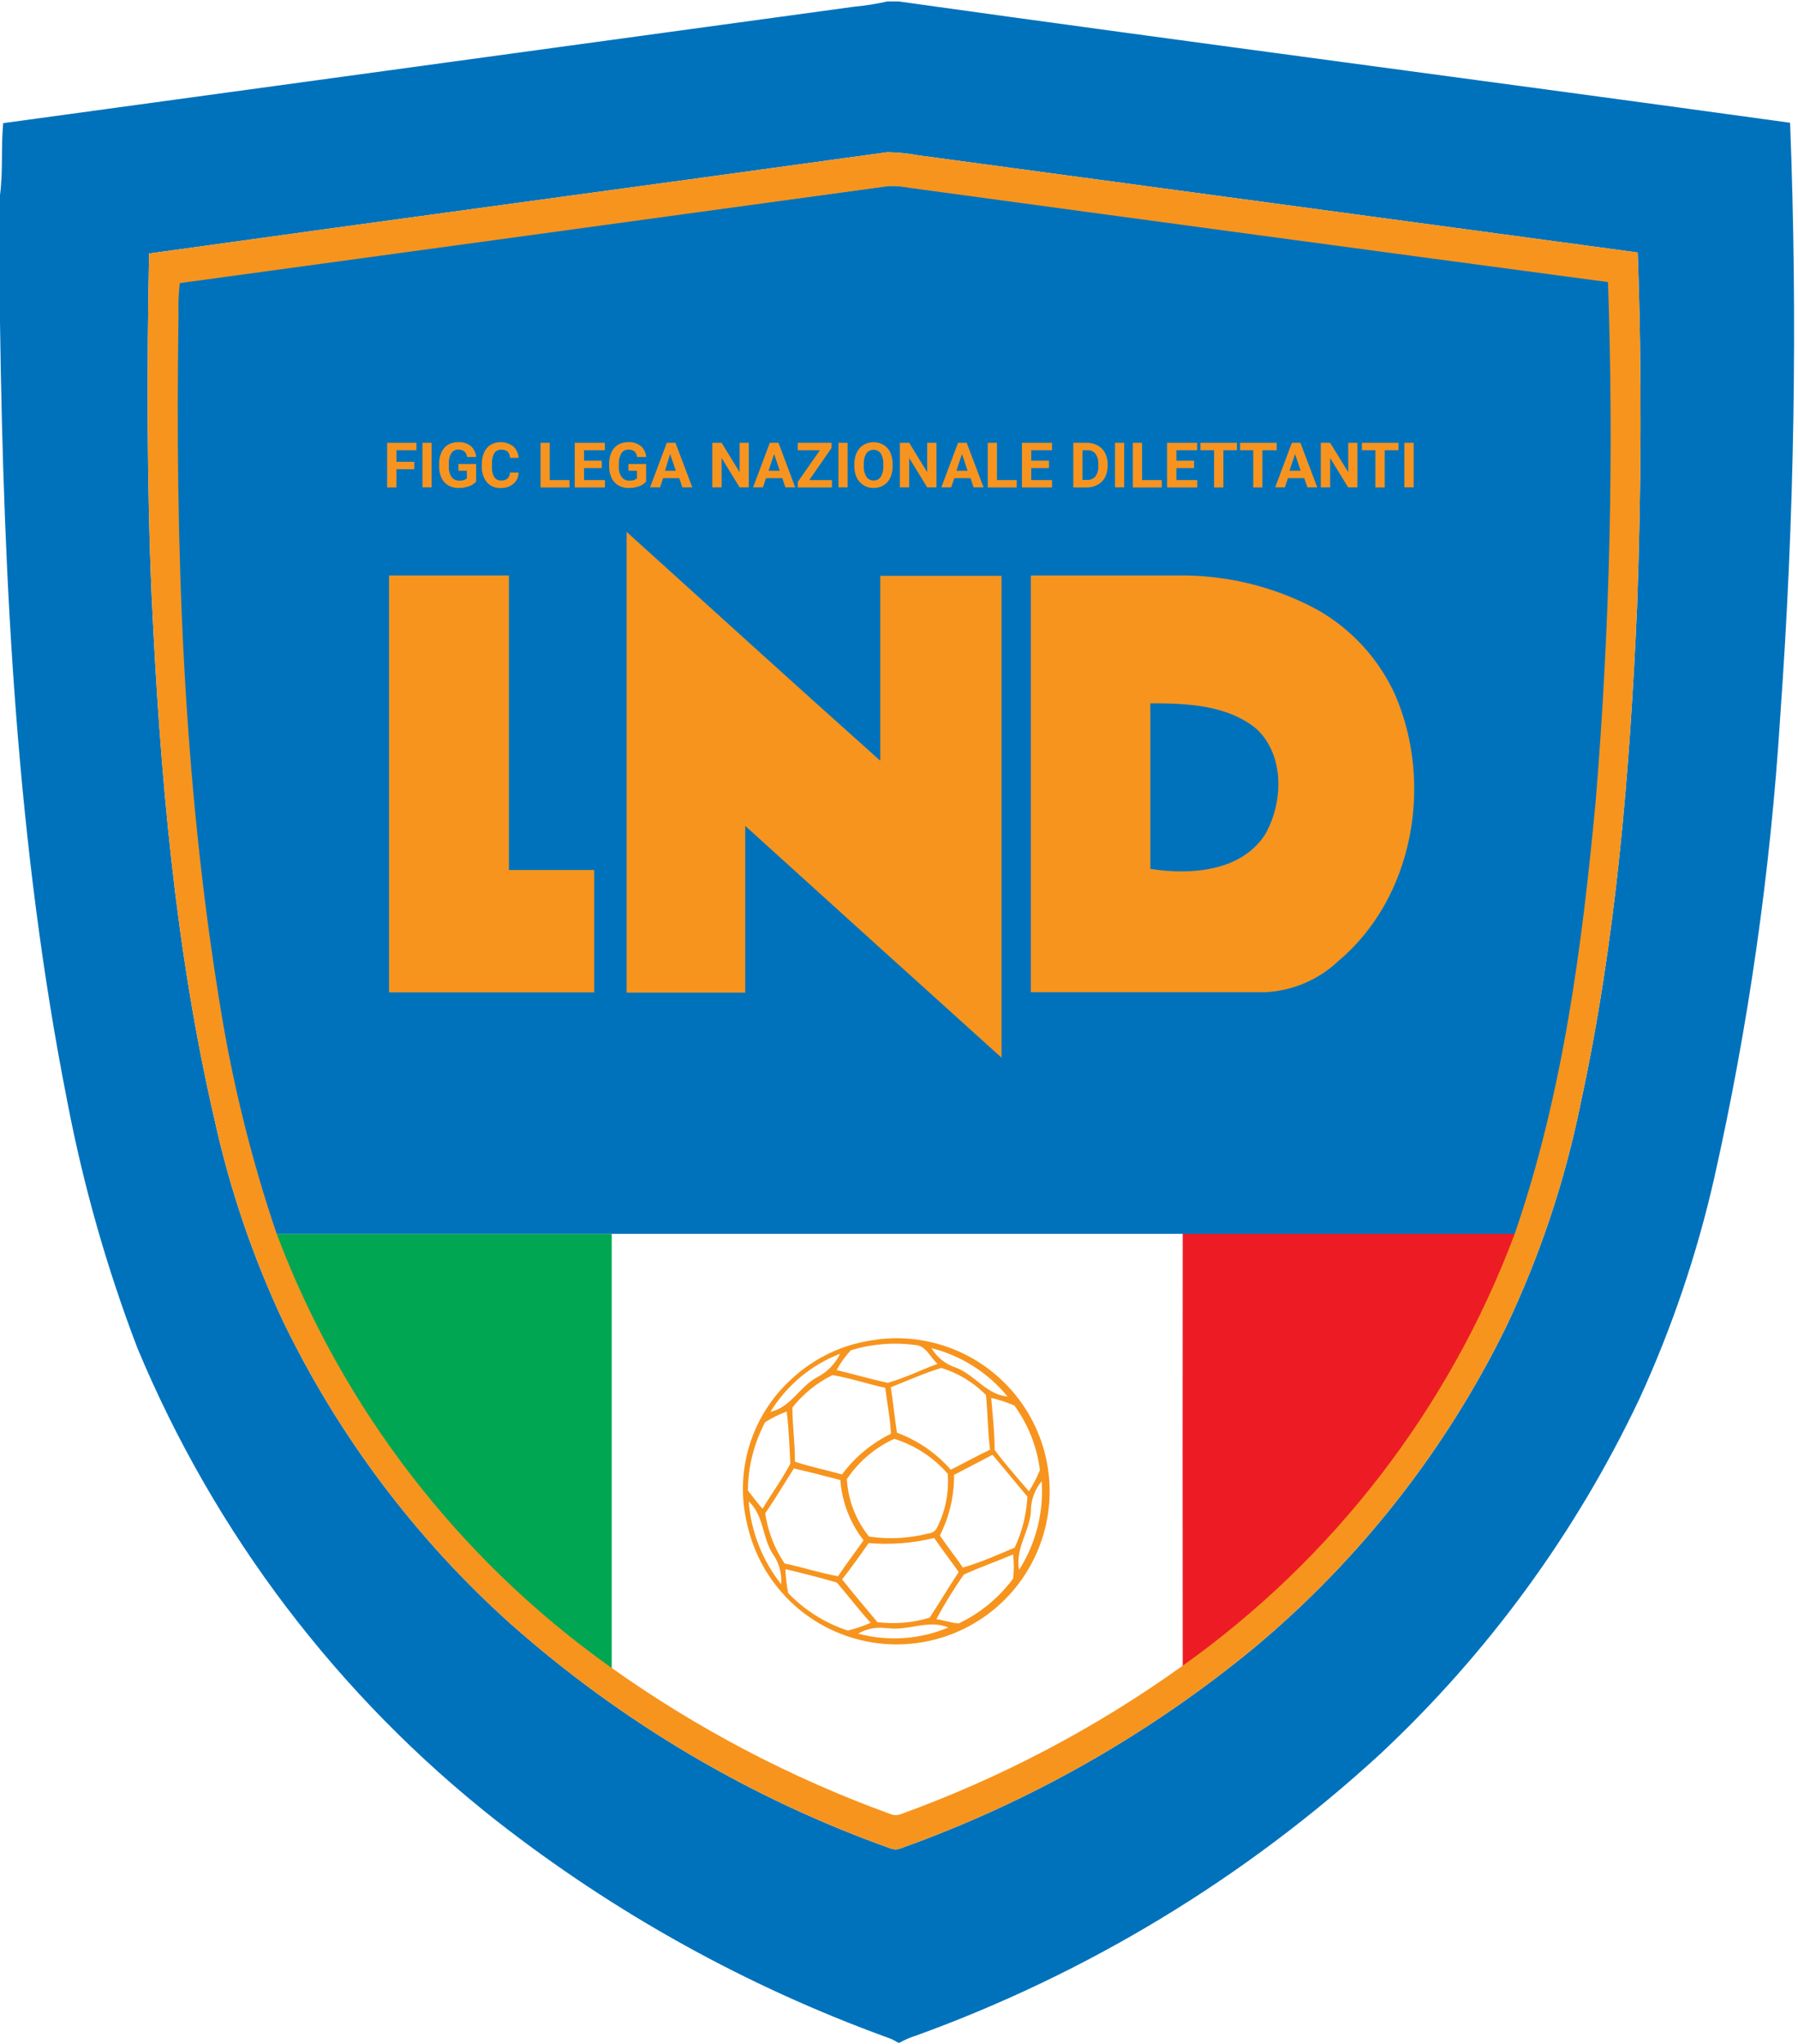 <svg width="200" height="227.273" viewBox="0 0 141 160" fill="none" xmlns="http://www.w3.org/2000/svg">
<g clip-path="url(#clip0_38_1094)">
<path d="M68.6 37.61L69.04 37.37C69.222 37.038 69.302 36.66 69.27 36.283C69.239 35.906 69.096 35.546 68.86 35.25C67.62 35.13 67.58 37.29 68.6 37.61Z" fill="#0072BC"></path>
<path d="M21.44 96.62C30.28 96.62 39.13 96.62 47.97 96.62C47.97 108.027 47.97 119.433 47.97 130.84C35.91 122.337 26.67 110.419 21.44 96.62Z" fill="#00A651"></path>
<path d="M92.75 96.56C101.61 96.56 110.473 96.56 119.34 96.56C114.107 110.387 104.844 122.326 92.75 130.83C92.737 119.41 92.737 107.987 92.75 96.56Z" fill="#ED1C24"></path>
<path d="M70.48 0H69.58C68.73 0.192 67.868 0.329 67 0.41L0.25 9.54C0.07 11.42 0.25 13.31 0 15.18V25.18C0.29 45.62 1.31 66.18 5.28 86.25C6.54 92.832 8.377 99.29 10.77 105.55C16.829 120.102 26.517 132.859 38.91 142.6C48.168 149.845 58.512 155.582 69.56 159.6C69.869 159.704 70.165 159.845 70.44 160.02H70.54C70.942 159.79 71.368 159.606 71.81 159.47C85.286 154.592 97.662 147.091 108.22 137.4C116.694 129.481 123.595 120.032 128.56 109.55C131.104 104.011 133.068 98.224 134.42 92.28C137.108 80.343 138.844 68.212 139.61 56C140.721 40.529 140.978 25.009 140.38 9.51C117.09 6.29 93.76 3.26 70.48 0ZM128.38 47.47C127.8 60.52 126.73 73.61 123.95 86.4C122.715 92.486 120.737 98.397 118.06 104C113.326 113.61 106.637 122.126 98.42 129C90.142 135.833 80.739 141.172 70.63 144.78C70.37 144.885 70.08 144.885 69.82 144.78C58.84 140.868 48.716 134.879 40 127.14C32.583 120.479 26.537 112.436 22.2 103.46C19.829 98.416 18.028 93.123 16.83 87.68C13.72 74.26 12.55 60.49 11.9 46.76C11.51 37.76 11.52 28.76 11.69 19.76C31 17.07 50.28 14.49 69.58 11.82C70.389 11.83 71.195 11.911 71.99 12.06L128.43 19.68C128.76 28.94 128.71 38.21 128.38 47.47Z" fill="#0072BC"></path>
<path d="M127 22C108.473 19.54 89.957 17.073 71.45 14.6C70.855 14.479 70.247 14.432 69.64 14.46C50.933 17 32.22 19.53 13.5 22.05C13.405 22.863 13.365 23.682 13.38 24.5C13.11 42.56 13.7 60.7 16.67 78.55C17.651 84.689 19.159 90.731 21.18 96.61C30.03 96.61 38.88 96.61 47.73 96.61H119.61C123.44 85.61 124.96 74.06 126.05 62.61C127.163 49.104 127.481 35.544 127 22Z" fill="#0072BC"></path>
<path d="M69.58 11.82C70.389 11.83 71.195 11.911 71.99 12.06L128.43 19.68C128.76 28.94 128.71 38.21 128.38 47.47C127.8 60.52 126.73 73.61 123.95 86.4C122.715 92.486 120.737 98.397 118.06 104C113.326 113.61 106.637 122.126 98.42 129C90.142 135.833 80.739 141.172 70.63 144.78C70.37 144.885 70.08 144.885 69.82 144.78C58.843 140.867 48.719 134.882 40 127.15C32.588 120.485 26.542 112.443 22.2 103.47C19.83 98.422 18.029 93.126 16.83 87.68C13.72 74.26 12.55 60.49 11.9 46.76C11.51 37.76 11.52 28.76 11.69 19.76C31 17.07 50.28 14.49 69.58 11.82ZM69.51 14.5C51.037 17.033 32.567 19.56 14.1 22.08C14.007 22.893 13.973 23.712 14 24.53C13.73 42.59 14.32 60.74 17.24 78.59C18.214 84.705 19.702 90.726 21.69 96.59C26.846 110.28 35.973 122.119 47.9 130.59C54.663 135.401 62.047 139.273 69.85 142.1C70.104 142.2 70.386 142.2 70.64 142.1C78.467 139.269 85.869 135.379 92.64 130.54C104.548 122.101 113.654 110.286 118.78 96.62C122.57 85.62 124.07 74.07 125.14 62.62C126.247 49.11 126.568 35.547 126.1 22C107.833 19.56 89.567 17.097 71.3 14.61C70.711 14.492 70.11 14.448 69.51 14.48V14.5Z" fill="#F7941D"></path>
<path d="M49.14 41.58C55.78 47.58 62.37 53.58 69.03 59.52C69.03 54.69 69.03 49.86 69.03 45.03H78.54C78.54 57.617 78.54 70.207 78.54 82.8C71.827 76.747 65.127 70.69 58.44 64.63C58.44 68.98 58.44 73.34 58.44 77.7C55.34 77.7 52.24 77.7 49.14 77.7V41.58Z" fill="#F7941D"></path>
<path d="M30.5 45H39.91C39.91 52.7 39.91 60.39 39.91 68.09H46.6C46.6 71.29 46.6 74.48 46.6 77.68C41.24 77.68 35.87 77.68 30.51 77.68C30.51 66.793 30.51 55.903 30.51 45.01L30.5 45Z" fill="#F7941D"></path>
<path d="M80.89 45H92.3C96.136 44.936 99.924 45.859 103.3 47.68C105.991 49.206 108.13 51.544 109.41 54.36C112.41 61.29 110.87 70.24 104.98 75.2C103.408 76.696 101.348 77.573 99.18 77.67C93.07 77.67 86.95 77.67 80.84 77.67C80.84 66.783 80.84 55.897 80.84 45.01L80.89 45ZM90.21 55C90.21 59.32 90.21 63.66 90.21 68C93.36 68.49 97.33 68.22 99.21 65.3C100.64 62.81 100.76 59.1 98.53 57.02C96.21 55.12 93.02 55.02 90.15 55.02L90.21 55Z" fill="#F7941D"></path>
<path d="M68.72 104.9C71.029 104.591 73.378 104.96 75.481 105.963C77.583 106.966 79.348 108.56 80.561 110.549C81.773 112.538 82.38 114.837 82.308 117.166C82.236 119.494 81.487 121.751 80.154 123.662C78.821 125.572 76.96 127.053 74.799 127.924C72.639 128.795 70.271 129.018 67.986 128.566C65.701 128.114 63.596 127.007 61.93 125.379C60.263 123.751 59.106 121.674 58.6 119.4C58.096 117.364 58.152 115.23 58.761 113.224C59.37 111.217 60.51 109.412 62.06 108C63.894 106.286 66.227 105.204 68.72 104.91V104.9ZM66.72 105.74C66.286 106.208 65.913 106.728 65.61 107.29C66.93 107.6 68.23 107.99 69.61 108.29C70.95 107.91 72.21 107.29 73.52 106.8C72.94 106.29 72.61 105.34 71.73 105.32C70.046 105.1 68.334 105.243 66.71 105.74H66.72ZM73.04 105.56C73.463 106.277 74.13 106.817 74.92 107.08C76.43 107.63 77.35 109.22 79.01 109.36C77.471 107.481 75.367 106.148 73.01 105.56H73.04ZM60.42 110.56C62.01 110.22 62.73 108.56 64.08 107.85C64.866 107.452 65.499 106.805 65.88 106.01C63.611 106.889 61.693 108.487 60.42 110.56ZM69.86 108.65C70.04 109.83 70.16 111.02 70.34 112.2C71.967 112.798 73.418 113.795 74.56 115.1C75.56 114.6 76.56 114.04 77.64 113.53C77.46 112.1 77.46 110.67 77.32 109.24C76.345 108.257 75.143 107.529 73.82 107.12C72.47 107.53 71.17 108.12 69.82 108.65H69.86ZM62.14 110.21C62.14 111.63 62.35 113.04 62.34 114.47C63.55 114.88 64.8 115.12 66.03 115.47C67.037 114.116 68.354 113.022 69.87 112.28C69.81 111.07 69.57 109.88 69.42 108.68C68.04 108.38 66.69 107.92 65.29 107.68C64.057 108.284 62.977 109.159 62.13 110.24L62.14 110.21ZM78 113.55C78.84 114.67 79.77 115.73 80.69 116.79C81.031 116.263 81.32 115.704 81.55 115.12C81.319 113.295 80.631 111.558 79.55 110.07C78.963 109.815 78.354 109.614 77.73 109.47C77.85 110.83 78 112.19 78 113.55ZM60 111.38C59.126 113.029 58.663 114.864 58.65 116.73C59.04 117.21 59.4 117.73 59.8 118.16C60.51 116.97 61.34 115.85 61.98 114.62C61.9 113.26 61.87 111.89 61.69 110.54C61.097 110.757 60.531 111.039 60 111.38ZM66.41 115.84C66.506 117.485 67.114 119.058 68.15 120.34C69.697 120.57 71.275 120.489 72.79 120.1C72.927 120.094 73.061 120.053 73.178 119.982C73.295 119.91 73.392 119.81 73.46 119.69C74.136 118.374 74.434 116.895 74.32 115.42C73.206 114.134 71.754 113.186 70.13 112.68C68.62 113.367 67.332 114.461 66.41 115.84ZM74.82 115.53C74.826 117.169 74.446 118.786 73.71 120.25C74.27 121.11 74.93 121.91 75.51 122.77C76.91 122.37 78.23 121.77 79.57 121.21C80.159 119.954 80.498 118.595 80.57 117.21C79.65 116.12 78.75 115.01 77.83 113.93C76.77 114.5 75.77 115 74.77 115.53H74.82ZM62.26 115C61.51 116.17 60.8 117.37 60.01 118.52C60.212 119.928 60.732 121.272 61.53 122.45C62.93 122.74 64.3 123.2 65.72 123.45C66.38 122.45 67.07 121.57 67.72 120.63C66.662 119.27 66.029 117.628 65.9 115.91C64.7 115.59 63.48 115.28 62.26 115ZM80.85 118.15C80.85 119.82 79.57 121.24 79.92 122.95C81.234 120.88 81.854 118.446 81.69 116C81.189 116.602 80.895 117.348 80.85 118.13V118.15ZM58.71 117.58C58.897 119.952 59.785 122.214 61.26 124.08C61.33 123.209 61.081 122.342 60.56 121.64C59.77 120.35 59.88 118.64 58.71 117.58ZM68.12 120.85C67.43 121.85 66.76 122.77 66.04 123.7C66.94 124.83 67.88 125.94 68.81 127.05C70.183 127.22 71.576 127.101 72.9 126.7C73.68 125.52 74.4 124.3 75.18 123.12C74.55 122.22 73.88 121.36 73.26 120.45C71.58 120.863 69.844 120.998 68.12 120.85ZM75.59 123.31C74.802 124.433 74.081 125.602 73.43 126.81C74.02 126.9 74.58 127.11 75.18 127.15C76.871 126.346 78.338 125.137 79.45 123.63C79.52 123.002 79.52 122.368 79.45 121.74C78.18 122.28 76.86 122.74 75.61 123.31H75.59ZM61.59 122.91C61.618 123.534 61.692 124.156 61.81 124.77C63.105 126.119 64.712 127.129 66.49 127.71C67.103 127.556 67.701 127.352 68.28 127.1C67.36 126.1 66.53 124.99 65.63 123.95C64.32 123.56 63 123.23 61.62 122.9L61.59 122.91ZM69.51 127.52C68.743 127.411 67.961 127.562 67.29 127.95C69.638 128.577 72.128 128.408 74.37 127.47C72.81 126.81 71.18 127.77 69.54 127.51L69.51 127.52Z" fill="#F7941D"></path>
<path d="M32.49 36.67H31.09V38.1H30.36V34.6H32.66V35.18H31.09V36.09H32.49V36.67Z" fill="#F79420"></path>
<path d="M33.85 38.09H33.13V34.6H33.85V38.09Z" fill="#F79420"></path>
<path d="M37.32 37.65C37.171 37.821 36.977 37.946 36.76 38.01C36.507 38.101 36.239 38.145 35.97 38.14C35.687 38.149 35.407 38.079 35.16 37.94C34.931 37.807 34.746 37.609 34.63 37.37C34.499 37.092 34.434 36.787 34.44 36.48V36.25C34.432 35.937 34.493 35.626 34.62 35.34C34.728 35.097 34.905 34.892 35.13 34.75C35.371 34.614 35.644 34.544 35.92 34.55C36.279 34.526 36.634 34.633 36.92 34.85C37.165 35.072 37.316 35.38 37.34 35.71H36.63C36.624 35.626 36.602 35.544 36.564 35.468C36.526 35.392 36.474 35.325 36.41 35.27C36.281 35.172 36.122 35.122 35.96 35.13C35.849 35.123 35.738 35.145 35.638 35.194C35.538 35.243 35.452 35.318 35.39 35.41C35.245 35.658 35.179 35.944 35.2 36.23V36.45C35.178 36.742 35.252 37.033 35.41 37.28C35.482 37.374 35.577 37.449 35.685 37.498C35.793 37.547 35.912 37.568 36.03 37.56C36.238 37.582 36.447 37.521 36.61 37.39V36.79H35.95V36.26H37.34V37.65H37.32Z" fill="#F79420"></path>
<path d="M40.67 36.93C40.668 37.1 40.63 37.267 40.557 37.421C40.485 37.574 40.38 37.711 40.25 37.82C39.969 38.049 39.612 38.163 39.25 38.14C39.049 38.151 38.849 38.116 38.663 38.038C38.478 37.96 38.313 37.841 38.18 37.69C37.904 37.338 37.765 36.897 37.79 36.45V36.23C37.785 35.924 37.846 35.62 37.97 35.34C38.081 35.099 38.258 34.894 38.48 34.75C38.754 34.6 39.066 34.532 39.377 34.553C39.689 34.574 39.989 34.684 40.24 34.87C40.497 35.105 40.651 35.432 40.67 35.78H40C39.999 35.599 39.931 35.425 39.81 35.29C39.667 35.18 39.489 35.127 39.31 35.14C39.205 35.132 39.1 35.152 39.005 35.198C38.91 35.243 38.829 35.313 38.77 35.4C38.632 35.643 38.566 35.921 38.58 36.2V36.46C38.558 36.748 38.62 37.037 38.76 37.29C38.819 37.377 38.9 37.447 38.995 37.492C39.09 37.538 39.195 37.558 39.3 37.55C39.48 37.565 39.658 37.512 39.8 37.4C39.861 37.338 39.909 37.265 39.942 37.184C39.974 37.103 39.991 37.017 39.99 36.93H40.67Z" fill="#F79420"></path>
<path d="M43.11 37.52H44.66V38.1H42.39V34.6H43.11V37.52Z" fill="#F79420"></path>
<path d="M47.19 36.58H45.8V37.52H47.44V38.1H45.07V34.6H47.43V35.18H45.8V36H47.19V36.58Z" fill="#F79420"></path>
<path d="M50.65 37.65C50.506 37.821 50.315 37.946 50.1 38.01C49.843 38.101 49.572 38.145 49.3 38.14C49.02 38.149 48.743 38.08 48.5 37.94C48.268 37.81 48.083 37.611 47.97 37.37C47.836 37.093 47.767 36.788 47.77 36.48V36.25C47.762 35.937 47.823 35.626 47.95 35.34C48.058 35.094 48.24 34.888 48.47 34.75C48.707 34.614 48.977 34.545 49.25 34.55C49.609 34.522 49.965 34.629 50.25 34.85C50.375 34.957 50.476 35.089 50.549 35.237C50.621 35.385 50.662 35.546 50.67 35.71H49.96C49.947 35.542 49.872 35.386 49.75 35.27C49.618 35.17 49.455 35.121 49.29 35.13C49.181 35.125 49.072 35.148 48.973 35.197C48.875 35.246 48.791 35.319 48.73 35.41C48.586 35.659 48.517 35.943 48.53 36.23V36.45C48.506 36.744 48.584 37.037 48.75 37.28C48.82 37.374 48.913 37.449 49.019 37.498C49.126 37.547 49.243 37.568 49.36 37.56C49.571 37.582 49.783 37.521 49.95 37.39V36.79H49.28V36.26H50.67V37.65H50.65Z" fill="#F79420"></path>
<path d="M53.23 37.37H52L51.76 38.09H50.98L52.29 34.6H52.97L54.29 38.09H53.51L53.27 37.37H53.23ZM52.15 36.79H53L52.55 35.48L52.15 36.79Z" fill="#F79420"></path>
<path d="M58.68 38.09H58L56.59 35.79V38.09H55.86V34.6H56.59L58 36.9V34.6H58.72V38.09H58.68Z" fill="#F79420"></path>
<path d="M61.35 37.37H60.07L59.83 38.09H59.06L60.37 34.6H61.05L62.36 38.09H61.59L61.35 37.37ZM60.27 36.79H61.15L60.71 35.48L60.27 36.79Z" fill="#F79420"></path>
<path d="M63.47 37.52H65.24V38.1H62.56V37.67L64.3 35.18H62.56V34.6H65.21V35L63.47 37.51V37.52Z" fill="#F79420"></path>
<path d="M66.47 38.09H65.75V34.6H66.47V38.09Z" fill="#F79420"></path>
<path d="M70 36.42C70.007 36.733 69.946 37.044 69.82 37.33C69.708 37.579 69.523 37.788 69.29 37.93C69.055 38.072 68.784 38.144 68.51 38.14C68.235 38.147 67.964 38.074 67.73 37.93C67.499 37.787 67.312 37.583 67.19 37.34C67.062 37.057 66.997 36.75 67 36.44V36.27C66.991 35.956 67.056 35.644 67.19 35.36C67.302 35.111 67.487 34.902 67.72 34.76C67.959 34.622 68.229 34.55 68.505 34.55C68.781 34.55 69.051 34.622 69.29 34.76C69.521 34.905 69.705 35.113 69.82 35.36C69.945 35.647 70.006 35.957 70 36.27V36.42ZM69.27 36.27C69.288 35.976 69.218 35.684 69.07 35.43C69.005 35.341 68.92 35.269 68.822 35.219C68.724 35.169 68.615 35.143 68.505 35.143C68.395 35.143 68.286 35.169 68.188 35.219C68.09 35.269 68.005 35.341 67.94 35.43C67.793 35.677 67.723 35.963 67.74 36.25V36.42C67.72 36.714 67.79 37.007 67.94 37.26C68.002 37.353 68.087 37.429 68.187 37.48C68.287 37.531 68.398 37.555 68.51 37.55C68.62 37.556 68.729 37.534 68.827 37.484C68.925 37.435 69.009 37.361 69.07 37.27C69.217 37.019 69.287 36.73 69.27 36.44V36.26V36.27Z" fill="#F79420"></path>
<path d="M73.44 38.09H72.71L71.3 35.79V38.09H70.57V34.6H71.3L72.71 36.9V34.6H73.44V38.09Z" fill="#F79420"></path>
<path d="M76.11 37.37H74.84L74.59 38.09H73.82L75.13 34.6H75.81L77.13 38.09H76.35L76.11 37.37ZM75 36.79H75.88L75.44 35.48L75 36.79Z" fill="#F79420"></path>
<path d="M78.18 37.52H79.73V38.1H77.46V34.6H78.18V37.52Z" fill="#F79420"></path>
<path d="M82.26 36.58H80.87V37.52H82.5V38.1H80.14V34.6H82.5V35.18H80.87V36H82.26V36.58Z" fill="#F79420"></path>
<path d="M84.17 38.09V34.6H85.25C85.54 34.595 85.827 34.667 86.08 34.81C86.329 34.943 86.531 35.149 86.66 35.4C86.796 35.669 86.865 35.968 86.86 36.27V36.43C86.863 36.732 86.794 37.03 86.66 37.3C86.529 37.544 86.331 37.745 86.09 37.88C85.836 38.02 85.55 38.096 85.26 38.1H84.17V38.09ZM84.89 35.18V37.51H85.25C85.372 37.517 85.494 37.497 85.606 37.45C85.719 37.404 85.819 37.332 85.9 37.24C86.064 37.011 86.145 36.732 86.13 36.45V36.26C86.147 35.976 86.069 35.695 85.91 35.46C85.831 35.365 85.731 35.291 85.619 35.242C85.506 35.193 85.383 35.172 85.26 35.18H84.89Z" fill="#F79420"></path>
<path d="M88.16 38.09H87.44V34.6H88.16V38.09Z" fill="#F79420"></path>
<path d="M89.56 37.52H91.11V38.1H88.84V34.6H89.56V37.52Z" fill="#F79420"></path>
<path d="M93.64 36.58H92.25V37.52H93.89V38.1H91.52V34.6H93.88V35.18H92.25V36H93.64V36.56V36.58Z" fill="#F79420"></path>
<path d="M97 35.18H95.94V38.1H95.21V35.18H94.14V34.6H97V35.18Z" fill="#F79420"></path>
<path d="M100.12 35.18H99V38.1H98.28V35.18H97.25V34.6H100.12V35.18Z" fill="#F79420"></path>
<path d="M102.24 37.37H101L100.76 38.09H100L101.31 34.6H101.98L103.3 38.09H102.53L102.28 37.37H102.24ZM101.16 36.79H102L101.56 35.48L101.12 36.79H101.16Z" fill="#F79420"></path>
<path d="M106.45 38.09H105.72L104.31 35.79V38.09H103.58V34.6H104.31L105.73 36.9V34.6H106.45V38.09Z" fill="#F79420"></path>
<path d="M109.67 35.18H108.59V38.1H107.86V35.18H106.8V34.6H109.67V35.18Z" fill="#F79420"></path>
<path d="M110.86 38.09H110.13V34.6H110.86V38.09Z" fill="#F79420"></path>
</g>
<defs>
<clipPath id="clip0_38_1094">
<rect width="200" height="227.273" fill="white"></rect>
</clipPath>
</defs>
</svg>